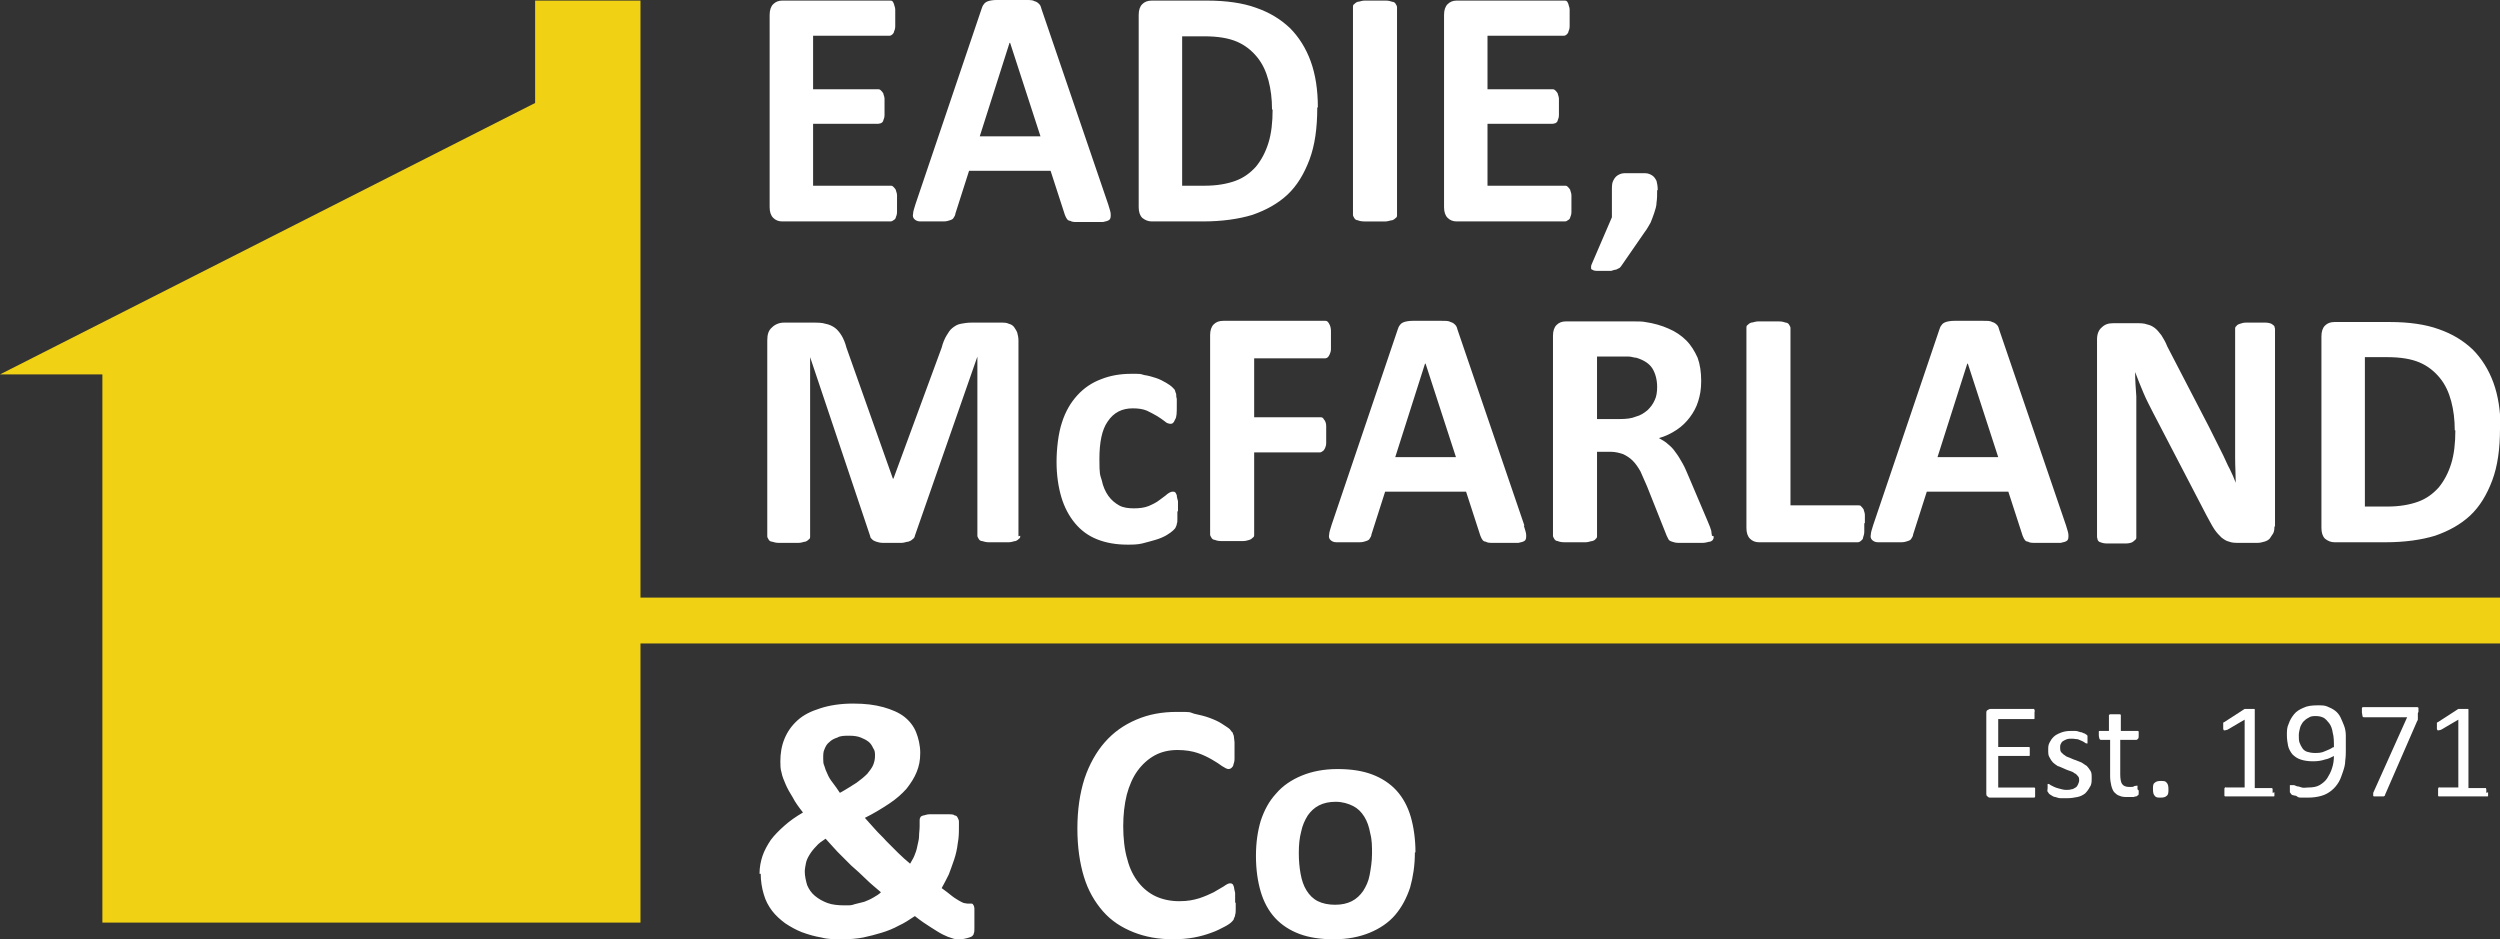 <?xml version="1.0" encoding="UTF-8"?>
<svg xmlns="http://www.w3.org/2000/svg" width="420" height="157.8" version="1.1" viewBox="0 0 420 157.8">
  <rect x="0" y="0" width="420" height="157.8" fill="#333333" stroke="none"/>
  <defs>
    <style>
      .cls-1 {
        fill: #fff;
      }

      .cls-2 {
        fill: #f0d113;
        fill-rule: evenodd;
      }
    </style>
  </defs>
  <!-- Generator: Adobe Illustrator 28.7.1, SVG Export Plug-In . SVG Version: 1.2.0 Build 142)  -->
  <g>
    <g id="Layer_1">
      <path class="cls-1" d="M278.4,31.9c0,.8,0,1.5-.1,2.1,0,.6-.2,1.2-.4,1.8-.2.6-.4,1.1-.6,1.6-.3.5-.6,1.1-1,1.6l-3.8,5.5c-.1.2-.3.4-.4.5-.2.1-.4.2-.6.3-.2,0-.5.1-.8.2-.3,0-.7,0-1.2,0s-1,0-1.3,0c-.3,0-.6-.1-.7-.2-.2,0-.2-.2-.2-.4,0-.2,0-.3.1-.5l3.4-7.9v-4.5c0-.7,0-1.2.2-1.6.2-.4.4-.7.7-.9.3-.2.7-.4,1.2-.4.5,0,1.1,0,1.8,0s1.2,0,1.7,0c.5,0,.9.2,1.2.4.3.2.5.5.7.9.1.4.2.9.2,1.6M264,34.2c0,.6,0,1,0,1.4,0,.4-.1.7-.2.9,0,.2-.2.4-.4.5-.1.1-.3.2-.5.2h-18.2c-.6,0-1.1-.2-1.5-.6-.4-.4-.6-1-.6-1.8V2.5c0-.8.2-1.4.6-1.8.4-.4.9-.6,1.5-.6h18.1c.2,0,.3,0,.4.1.1,0,.2.3.3.5,0,.2.2.5.2.9,0,.4,0,.8,0,1.4s0,1,0,1.4c0,.4-.1.7-.2.9,0,.2-.2.4-.3.5-.1.1-.3.2-.4.2h-12.9v9h10.9c.2,0,.3,0,.5.2.1.1.3.3.4.5,0,.2.2.5.2.9,0,.4,0,.8,0,1.3s0,1,0,1.4c0,.4-.1.7-.2.9,0,.2-.2.4-.4.5-.1,0-.3.1-.5.1h-10.9v10.4h13c.2,0,.3,0,.5.2.1.1.3.3.4.5,0,.2.2.5.2.9,0,.4,0,.8,0,1.4M234.7,36.1c0,.2,0,.4-.2.5-.1.1-.3.3-.6.4-.3,0-.7.2-1.1.2-.5,0-1.1,0-1.8,0s-1.3,0-1.8,0c-.5,0-.9-.1-1.1-.2-.3,0-.5-.2-.6-.4-.1-.2-.2-.3-.2-.5V1.2c0-.2,0-.4.2-.5.1-.1.3-.3.6-.4.3,0,.7-.2,1.1-.2.5,0,1.1,0,1.8,0s1.3,0,1.8,0c.5,0,.8.1,1.1.2.3,0,.5.2.6.4.1.2.2.3.2.5v34.9ZM213.7,18.4c0-1.8-.2-3.4-.6-4.9-.4-1.5-1-2.8-1.9-3.9-.9-1.1-2-2-3.4-2.6-1.4-.6-3.2-.9-5.5-.9h-3.7v25.1h3.8c2,0,3.7-.3,5.1-.8,1.4-.5,2.5-1.3,3.5-2.4.9-1.1,1.6-2.4,2.1-4,.5-1.6.7-3.5.7-5.6M221.3,18.1c0,3.4-.4,6.3-1.3,8.7-.9,2.4-2.1,4.4-3.7,5.9-1.6,1.5-3.6,2.6-5.9,3.4-2.3.7-5.1,1.1-8.3,1.1h-8.6c-.6,0-1.1-.2-1.6-.6-.4-.4-.6-1-.6-1.8V2.5c0-.8.2-1.4.6-1.8.4-.4.9-.6,1.6-.6h9.3c3.2,0,6,.4,8.2,1.2,2.3.8,4.1,1.9,5.7,3.4,1.5,1.5,2.7,3.4,3.5,5.6.8,2.2,1.2,4.8,1.2,7.7M169.6,7.2h0l-5,15.7h10.2l-5.1-15.7ZM186.2,34.4c.2.7.4,1.2.4,1.6,0,.4,0,.7-.2.9-.2.2-.6.3-1.1.4-.5,0-1.2,0-2.1,0s-1.7,0-2.2,0c-.5,0-.9,0-1.2-.2-.3,0-.5-.2-.6-.4-.1-.1-.2-.4-.3-.6l-2.4-7.4h-13.7l-2.3,7.2c0,.3-.2.5-.3.7-.1.2-.3.3-.6.4-.3.1-.6.2-1.1.2-.5,0-1.1,0-1.9,0s-1.5,0-2,0c-.5,0-.8-.2-1-.4-.2-.2-.3-.5-.2-.9,0-.4.2-.9.4-1.6L164.9,1.5c.1-.3.2-.6.4-.8.1-.2.4-.4.7-.5.3-.1.8-.2,1.4-.2.6,0,1.3,0,2.3,0s2,0,2.6,0c.7,0,1.2,0,1.5.2.4.1.6.3.8.5.2.2.3.5.4.9l11.2,32.8ZM150.7,34.2c0,.6,0,1,0,1.4,0,.4-.1.7-.2.9,0,.2-.2.4-.4.5-.1.1-.3.2-.5.2h-18.2c-.6,0-1.1-.2-1.5-.6-.4-.4-.6-1-.6-1.8V2.5c0-.8.2-1.4.6-1.8.4-.4.9-.6,1.5-.6h18.1c.2,0,.3,0,.4.1.1,0,.2.3.3.5,0,.2.2.5.2.9,0,.4,0,.8,0,1.4s0,1,0,1.4c0,.4-.1.7-.2.9,0,.2-.2.4-.3.5-.1.1-.3.2-.4.2h-12.9v9h10.9c.2,0,.3,0,.5.2.1.1.3.3.4.5,0,.2.2.5.2.9,0,.4,0,.8,0,1.3s0,1,0,1.4c0,.4-.1.7-.2.9,0,.2-.2.4-.4.5-.1,0-.3.1-.5.1h-10.9v10.4h13c.2,0,.3,0,.5.2.1.1.3.3.4.5,0,.2.2.5.2.9,0,.4,0,.8,0,1.4"/>
      <path class="cls-1" d="M412.4,72.3c0-1.8-.2-3.4-.6-4.9-.4-1.5-1-2.8-1.9-3.9-.9-1.1-2-2-3.4-2.6-1.4-.6-3.2-.9-5.5-.9h-3.7v25.1h3.8c2,0,3.7-.3,5.1-.8,1.4-.5,2.5-1.3,3.5-2.4.9-1.1,1.6-2.4,2.1-4,.5-1.6.7-3.5.7-5.6M420,72c0,3.4-.4,6.3-1.3,8.7-.9,2.4-2.1,4.4-3.7,5.9-1.6,1.5-3.6,2.6-5.9,3.4-2.3.7-5.1,1.1-8.3,1.1h-8.6c-.6,0-1.1-.2-1.6-.6-.4-.4-.6-1-.6-1.8v-32.2c0-.8.2-1.4.6-1.8.4-.4.9-.6,1.6-.6h9.3c3.2,0,6,.4,8.2,1.2,2.3.8,4.1,1.9,5.7,3.4,1.5,1.5,2.7,3.4,3.5,5.6.8,2.2,1.2,4.8,1.2,7.7M382.1,88.4c0,.4,0,.8-.2,1.2-.2.3-.4.6-.6.9-.2.2-.5.4-.9.5-.4.1-.7.2-1.1.2h-3.1c-.7,0-1.2,0-1.7-.2-.5-.1-.9-.4-1.3-.7-.4-.4-.8-.8-1.2-1.4-.4-.6-.8-1.4-1.3-2.3l-9-17.3c-.5-1-1.1-2.1-1.6-3.3-.5-1.2-1-2.4-1.4-3.5h0c0,1.4.1,2.7.2,4.1,0,1.4,0,2.8,0,4.2v19.4c0,.2,0,.4-.2.5-.1.1-.3.3-.5.4-.2.1-.6.2-1,.2-.4,0-1,0-1.7,0s-1.2,0-1.6,0c-.4,0-.8-.1-1-.2-.2,0-.4-.2-.5-.4,0-.2-.1-.3-.1-.5v-33.2c0-.9.3-1.6.8-2,.5-.5,1.1-.7,1.9-.7h3.9c.7,0,1.3,0,1.8.2.5.1.9.3,1.3.6.4.3.7.7,1.1,1.2.3.5.7,1.1,1,1.9l7,13.5c.4.8.8,1.6,1.2,2.4.4.8.8,1.6,1.2,2.4.4.8.7,1.6,1.1,2.3.4.8.7,1.5,1,2.3h0c0-1.3-.1-2.7-.1-4.2,0-1.5,0-2.8,0-4.2v-17.4c0-.2,0-.4.2-.5.1-.2.3-.3.6-.4.3-.1.6-.2,1-.2.4,0,1,0,1.7,0s1.2,0,1.6,0c.4,0,.8.1,1,.2.2.1.4.3.5.4,0,.2.1.3.1.5v33.2ZM330.5,61.1h0l-5,15.7h10.2l-5.1-15.7ZM347.1,88.3c.2.7.4,1.2.4,1.6,0,.4,0,.7-.2.9-.2.2-.6.3-1.1.4-.5,0-1.2,0-2.1,0s-1.7,0-2.2,0c-.5,0-.9,0-1.2-.2-.3,0-.5-.2-.6-.4-.1-.1-.2-.4-.3-.6l-2.4-7.4h-13.7l-2.3,7.2c0,.3-.2.5-.3.7-.1.2-.3.3-.6.4-.3.1-.6.2-1.1.2-.5,0-1.1,0-1.9,0s-1.5,0-2,0c-.5,0-.8-.2-1-.4-.2-.2-.3-.5-.2-.9,0-.4.2-.9.4-1.6l11.1-32.8c.1-.3.2-.6.4-.8.1-.2.4-.4.7-.5.3-.1.8-.2,1.4-.2.6,0,1.3,0,2.3,0s2,0,2.6,0c.7,0,1.2,0,1.5.2.4.1.6.3.8.5.2.2.3.5.4.9l11.2,32.8ZM313.2,87.9c0,.6,0,1.1,0,1.4,0,.4-.1.7-.2,1,0,.3-.2.4-.4.6-.1.1-.3.2-.5.2h-16.6c-.6,0-1.1-.2-1.5-.6-.4-.4-.6-1-.6-1.8v-33.6c0-.2,0-.4.2-.5.1-.1.3-.3.6-.4.3,0,.7-.2,1.1-.2.5,0,1.1,0,1.8,0s1.3,0,1.8,0c.5,0,.8.1,1.1.2.3,0,.5.2.6.4.1.2.2.3.2.5v29.8h11.4c.2,0,.4,0,.5.2.1.1.3.3.4.5,0,.2.2.5.2.9,0,.4,0,.9,0,1.4M278.4,65c0-1.2-.3-2.3-.8-3.1-.5-.8-1.4-1.4-2.7-1.8-.4,0-.8-.2-1.3-.2-.5,0-1.1,0-2,0h-3.3v10.5h3.8c1.1,0,2-.1,2.7-.4.8-.2,1.4-.6,2-1.1.5-.5.9-1,1.2-1.7.3-.6.4-1.4.4-2.2M287.9,90.1c0,.2,0,.4-.1.5,0,.1-.2.3-.5.4-.3,0-.7.2-1.2.2-.5,0-1.3,0-2.2,0s-1.4,0-1.9,0c-.5,0-.8-.1-1.1-.2-.3-.1-.5-.2-.6-.4-.1-.2-.2-.4-.3-.6l-3.3-8.3c-.4-.9-.8-1.8-1.1-2.5-.4-.7-.8-1.3-1.3-1.8-.5-.5-1-.8-1.6-1.1-.6-.2-1.3-.4-2.1-.4h-2.3v14.1c0,.2,0,.4-.2.5-.1.2-.3.3-.6.4-.3,0-.6.2-1.1.2-.5,0-1.1,0-1.8,0s-1.3,0-1.8,0c-.5,0-.9-.1-1.1-.2-.3,0-.5-.2-.6-.4-.1-.2-.2-.3-.2-.5v-33.6c0-.8.2-1.4.6-1.8.4-.4.9-.6,1.5-.6h9.4c.9,0,1.7,0,2.3,0,.6,0,1.2,0,1.7.1,1.4.2,2.8.6,3.9,1.1,1.2.5,2.2,1.2,3,2,.8.8,1.4,1.8,1.9,2.9.4,1.1.6,2.4.6,3.9s-.2,2.4-.5,3.4c-.3,1-.8,1.9-1.4,2.7-.6.8-1.3,1.5-2.2,2.1-.9.6-1.9,1.1-3,1.4.5.3,1.1.6,1.5,1,.5.4.9.8,1.3,1.4.4.5.8,1.2,1.2,1.9.4.7.7,1.5,1.1,2.4l3.1,7.3c.3.7.5,1.2.6,1.6,0,.3.1.6.1.8M239.4,61.1h0l-5,15.7h10.2l-5.1-15.7ZM256,88.3c.2.7.4,1.2.4,1.6,0,.4,0,.7-.2.9-.2.2-.6.3-1.1.4-.5,0-1.2,0-2.1,0s-1.7,0-2.2,0c-.5,0-.9,0-1.2-.2-.3,0-.5-.2-.6-.4-.1-.1-.2-.4-.3-.6l-2.4-7.4h-13.6l-2.3,7.2c0,.3-.2.5-.3.7-.1.2-.3.3-.6.4-.3.1-.6.2-1.1.2-.5,0-1.1,0-1.9,0s-1.5,0-2,0c-.5,0-.8-.2-1-.4-.2-.2-.3-.5-.2-.9,0-.4.2-.9.4-1.6l11.1-32.8c.1-.3.2-.6.4-.8.1-.2.4-.4.7-.5.3-.1.8-.2,1.4-.2.6,0,1.3,0,2.3,0s2,0,2.6,0c.7,0,1.2,0,1.5.2.4.1.6.3.8.5.2.2.3.5.4.9l11.2,32.8ZM223.6,57.2c0,.6,0,1.1,0,1.4,0,.4-.1.7-.2.9-.1.2-.2.4-.3.5-.1.1-.3.2-.5.2h-11.9v9.9h11.1c.2,0,.3,0,.4.1.1,0,.2.3.4.5.1.2.2.5.2.9,0,.4,0,.9,0,1.4s0,1,0,1.4c0,.4-.1.7-.2.9-.1.2-.2.4-.4.5-.1.1-.3.2-.4.2h-11.1v13.8c0,.2,0,.4-.2.5-.1.1-.3.3-.6.4-.3.1-.7.2-1.1.2-.5,0-1.1,0-1.8,0s-1.3,0-1.8,0c-.5,0-.9-.1-1.1-.2-.3,0-.5-.2-.6-.4-.1-.2-.2-.3-.2-.5v-33.5c0-.8.2-1.4.6-1.8.4-.4.9-.6,1.6-.6h17.1c.2,0,.3,0,.5.2.1.1.2.3.3.5.1.2.2.6.2,1s0,.9,0,1.5M197.8,86c0,.5,0,.9,0,1.2,0,.3,0,.6-.1.8,0,.2-.1.4-.2.6,0,.1-.2.3-.4.5-.2.2-.6.5-1.1.8-.5.3-1.2.6-1.9.8-.7.2-1.4.4-2.2.6-.8.2-1.7.2-2.5.2-1.9,0-3.6-.3-5.1-.9-1.5-.6-2.7-1.5-3.7-2.7-1-1.2-1.8-2.7-2.3-4.4-.5-1.7-.8-3.7-.8-5.9s.3-4.8.9-6.6c.6-1.9,1.5-3.4,2.6-4.6,1.1-1.2,2.4-2.1,4-2.7,1.5-.6,3.2-.9,5-.9s1.5,0,2.2.2c.7.1,1.4.3,2,.5.6.2,1.2.5,1.7.8.5.3.8.5,1.1.8.2.2.4.4.4.5,0,.1.1.3.2.6,0,.2,0,.5.1.8,0,.3,0,.7,0,1.2,0,1.1,0,1.9-.3,2.3-.2.5-.4.7-.7.7s-.7-.1-1-.4c-.4-.3-.8-.6-1.3-.9-.5-.3-1.1-.6-1.7-.9-.7-.3-1.5-.4-2.4-.4-1.8,0-3.2.7-4.2,2.2-1,1.4-1.4,3.6-1.4,6.3s.1,2.6.4,3.6c.2,1,.6,1.9,1.1,2.6.5.7,1.1,1.2,1.8,1.6.7.4,1.6.5,2.5.5s1.8-.1,2.5-.4c.7-.3,1.3-.6,1.8-1,.5-.4,1-.7,1.3-1,.4-.3.7-.4.9-.4s.3,0,.4.1c.1,0,.2.3.3.5,0,.3.1.6.2,1,0,.4,0,.9,0,1.6M171.4,90c0,.2,0,.4-.2.5-.1.1-.3.3-.6.4-.3,0-.6.2-1.1.2-.4,0-1,0-1.7,0s-1.2,0-1.7,0c-.4,0-.8-.1-1.1-.2-.3,0-.5-.2-.6-.4-.1-.2-.2-.3-.2-.5v-30.1h0l-10.5,30.1c0,.2-.2.5-.4.6-.2.2-.4.3-.7.4-.3,0-.7.2-1.1.2-.5,0-1,0-1.6,0s-1.2,0-1.6,0c-.4,0-.8-.1-1.1-.2-.3-.1-.5-.2-.7-.4-.2-.2-.3-.3-.3-.5l-10.1-30.1h0v30.1c0,.2,0,.4-.2.5-.1.1-.3.3-.6.4-.3,0-.6.2-1.1.2-.4,0-1,0-1.7,0s-1.2,0-1.7,0c-.4,0-.8-.1-1.1-.2-.3,0-.5-.2-.6-.4-.1-.2-.2-.3-.2-.5v-32.9c0-1,.2-1.7.8-2.2.5-.5,1.2-.8,2-.8h4.8c.9,0,1.6,0,2.2.2.6.1,1.2.4,1.6.7.4.3.8.8,1.1,1.3.3.5.6,1.2.8,2l7.8,22h.1l8.1-22c.2-.8.5-1.5.8-2,.3-.5.6-1,1-1.3.4-.3.8-.6,1.4-.7.5-.1,1.1-.2,1.8-.2h5c.5,0,.9,0,1.3.2.4.1.7.3.9.6.2.3.4.6.5.9.1.4.2.8.2,1.3v32.9Z"/>
      <path class="cls-1" d="M230.5,143.5c0-1.3,0-2.4-.3-3.5-.2-1.1-.5-2-1-2.8-.5-.8-1.1-1.4-1.9-1.8-.8-.4-1.8-.7-2.9-.7s-2,.2-2.8.6c-.8.4-1.4,1-1.9,1.7-.5.8-.9,1.7-1.1,2.7-.3,1.1-.4,2.3-.4,3.6s.1,2.4.3,3.5c.2,1.1.5,2,1,2.8.5.8,1.1,1.4,1.9,1.8.8.4,1.8.6,2.9.6s2-.2,2.8-.6c.8-.4,1.4-1,1.9-1.7.5-.8.9-1.6,1.1-2.7.2-1.1.4-2.3.4-3.6M237.7,143.2c0,2.2-.3,4.1-.8,5.9-.6,1.8-1.4,3.3-2.5,4.6-1.1,1.3-2.6,2.3-4.3,3-1.7.7-3.7,1.1-6,1.1s-4.2-.3-5.8-.9c-1.6-.6-3-1.5-4.1-2.7-1.1-1.2-1.9-2.7-2.4-4.4-.5-1.7-.8-3.7-.8-6s.3-4.2.8-5.9c.6-1.8,1.4-3.3,2.6-4.6,1.1-1.3,2.6-2.3,4.3-3,1.7-.7,3.7-1.1,6-1.1s4.2.3,5.8.9c1.6.6,3,1.5,4.1,2.7,1.1,1.2,1.9,2.7,2.4,4.4.5,1.7.8,3.8.8,6M207.6,151.6c0,.5,0,.9,0,1.2,0,.3,0,.6-.1.9,0,.2-.1.4-.2.6,0,.2-.2.4-.4.6-.2.2-.6.5-1.2.8-.6.3-1.3.7-2.2,1-.8.3-1.8.6-2.9.8-1.1.2-2.3.3-3.5.3-2.5,0-4.7-.4-6.7-1.2-2-.8-3.7-1.9-5.1-3.5-1.4-1.6-2.5-3.5-3.2-5.8-.7-2.3-1.1-5-1.1-8.1s.4-5.9,1.2-8.4c.8-2.4,2-4.5,3.4-6.1,1.5-1.7,3.2-2.9,5.3-3.8,2.1-.9,4.3-1.3,6.8-1.3s2,0,2.9.3c.9.2,1.8.4,2.6.7.8.3,1.5.6,2.1,1,.6.4,1.1.7,1.3.9.2.3.4.5.5.6,0,.2.2.4.2.7,0,.3.1.6.1.9,0,.4,0,.8,0,1.3s0,1.1,0,1.5c0,.4-.1.7-.2,1,0,.2-.2.4-.3.5-.1.1-.3.2-.5.2-.3,0-.6-.2-1.1-.5-.4-.3-1-.7-1.7-1.1-.7-.4-1.5-.8-2.4-1.1-.9-.3-2-.5-3.4-.5s-2.7.3-3.8.9c-1.1.6-2.1,1.5-2.9,2.6-.8,1.1-1.4,2.5-1.8,4-.4,1.6-.6,3.4-.6,5.3s.2,4,.7,5.6c.4,1.6,1.1,2.9,1.9,3.9.8,1,1.8,1.8,2.9,2.3,1.1.5,2.4.8,3.9.8s2.4-.2,3.4-.5c.9-.3,1.8-.7,2.4-1,.7-.4,1.2-.7,1.7-1,.4-.3.8-.5,1-.5s.3,0,.4.1c.1,0,.2.2.3.5,0,.2.1.5.2,1,0,.4,0,1,0,1.7M135.2,146.4c0,.8.2,1.6.4,2.3.3.7.7,1.3,1.3,1.8.6.5,1.3.9,2.1,1.2.8.3,1.8.4,2.9.4s1.1,0,1.7-.2c.5-.1,1.1-.3,1.6-.4.5-.2,1-.4,1.5-.7.5-.3.9-.5,1.3-.9-.8-.7-1.7-1.4-2.5-2.2-.8-.8-1.7-1.6-2.5-2.3-.8-.8-1.6-1.6-2.3-2.3-.7-.8-1.4-1.5-2-2.2-.6.4-1.2.8-1.6,1.3-.4.4-.8.9-1.1,1.4-.3.5-.5.9-.6,1.4-.1.5-.2,1-.2,1.5M138.3,127.5c0,.4,0,.8.2,1.2.1.4.3.9.5,1.3.2.5.5,1,.9,1.5.4.5.8,1.1,1.2,1.7,1.1-.6,2-1.2,2.8-1.7.7-.5,1.3-1,1.8-1.5.4-.5.8-1,1-1.5.2-.5.3-1,.3-1.5s0-.9-.3-1.3c-.2-.4-.4-.8-.8-1.1-.4-.3-.8-.5-1.3-.7-.5-.2-1.1-.3-1.9-.3s-1.5,0-2,.3c-.6.2-1,.4-1.4.8-.4.3-.6.7-.8,1.2-.2.4-.2.9-.2,1.4M127.6,146.8c0-1.1.2-2.1.5-3,.3-.9.8-1.8,1.4-2.7.6-.8,1.4-1.6,2.3-2.4.9-.8,1.9-1.5,3.1-2.2-.7-.9-1.3-1.7-1.7-2.5-.5-.8-.9-1.5-1.2-2.2-.3-.7-.6-1.4-.7-2-.2-.6-.2-1.3-.2-1.9,0-1.3.2-2.6.7-3.8.5-1.2,1.2-2.2,2.2-3.1,1-.9,2.2-1.5,3.8-2,1.5-.5,3.4-.8,5.5-.8s3.6.2,5.1.6c1.4.4,2.6.9,3.5,1.6.9.7,1.6,1.6,2,2.6.4,1,.7,2.2.7,3.5s-.2,2.2-.6,3.2c-.4,1-1,1.9-1.7,2.8-.8.9-1.7,1.7-2.9,2.5-1.2.8-2.5,1.6-4.1,2.4.5.6,1.1,1.2,1.7,1.9.6.7,1.3,1.3,1.9,2,.7.7,1.3,1.3,2,2,.7.7,1.3,1.2,2,1.8.2-.4.5-.8.7-1.3.2-.5.4-1,.5-1.6.1-.6.3-1.1.3-1.7,0-.6.1-1.1.1-1.7v-.9c0-.2,0-.4.1-.5,0-.2.2-.3.5-.4.2,0,.6-.2,1-.2.4,0,1,0,1.7,0s1.2,0,1.6,0c.4,0,.8,0,1,.2.3,0,.4.2.5.4.1.2.2.4.2.6v.9c0,.9,0,1.8-.2,2.8-.1.9-.3,1.8-.6,2.7-.3.9-.6,1.7-.9,2.5-.4.8-.8,1.6-1.2,2.3.7.5,1.2.9,1.7,1.3s.9.6,1.2.8c.3.2.6.3.8.4.2,0,.4.1.6.1h.6c.2,0,.3,0,.4.2.1.1.2.4.2.7,0,.3,0,.8,0,1.5s0,1.3,0,1.7c0,.4,0,.7-.1.9,0,.2-.2.4-.3.5-.2.1-.4.2-.8.3-.4.1-.8.2-1.3.2s-.8,0-1.3-.2c-.4-.1-.9-.3-1.5-.6-.6-.3-1.2-.7-2-1.2-.8-.5-1.7-1.1-2.7-1.9-.9.6-1.8,1.2-2.7,1.6-.9.5-1.9.9-2.9,1.2-1,.3-2.1.6-3.1.8-1.1.2-2.2.3-3.5.3s-2.4,0-3.5-.3c-1.2-.2-2.2-.5-3.3-.9-1-.4-1.9-.9-2.8-1.5-.8-.6-1.6-1.3-2.2-2.1-.6-.8-1.1-1.7-1.4-2.8-.3-1-.5-2.2-.5-3.4"/>
      <polygon class="cls-2" points="420 100.4 107.6 100.4 107.6 69 107.6 59.9 107.6 .1 89.9 .1 89.9 17.3 0 62.9 17.2 62.9 17.2 155 107.6 155 107.6 108.1 420 108.1 420 100.4"/>
      <g>
        <path class="cls-1" d="M341.9,133.1c0,.1,0,.3,0,.4,0,.1,0,.2,0,.3,0,0,0,.1-.1.2,0,0-.1,0-.2,0h-7.2c-.2,0-.3,0-.5-.2-.2-.1-.2-.3-.2-.6v-13.3c0-.3,0-.5.2-.6.2-.1.3-.2.5-.2h7.1c0,0,.1,0,.2,0s0,0,.1.2,0,.2,0,.3c0,.1,0,.2,0,.4s0,.3,0,.4c0,.1,0,.2,0,.3,0,0,0,.1-.1.1s-.1,0-.2,0h-5.8v4.7h5c0,0,.1,0,.2,0s0,0,.1.1c0,0,0,.1,0,.3s0,.2,0,.4,0,.3,0,.4,0,.2,0,.2c0,0,0,.1-.1.1,0,0-.1,0-.2,0h-5v5.3h5.9c0,0,.1,0,.2,0,0,0,0,0,.1.1,0,0,0,.2,0,.3,0,.1,0,.2,0,.4Z"/>
        <path class="cls-1" d="M351.4,130.8c0,.5,0,1-.3,1.4-.2.4-.5.8-.8,1.1-.4.3-.8.5-1.3.6-.5.1-1.1.2-1.7.2s-.7,0-1.1,0c-.3,0-.6-.1-.9-.2-.3,0-.5-.2-.7-.3s-.3-.2-.4-.3c0,0-.1-.2-.2-.3s0-.3,0-.6,0-.3,0-.4,0-.2,0-.2c0,0,0-.1,0-.1,0,0,0,0,.1,0,0,0,.2,0,.4.2.2.1.4.2.6.3s.5.2.9.3.7.2,1.1.2.6,0,.9-.1c.3,0,.5-.2.7-.3.2-.1.3-.3.4-.5s.2-.5.2-.7,0-.5-.2-.7-.3-.4-.6-.5c-.2-.2-.5-.3-.8-.4-.3-.1-.6-.2-1-.4-.3-.1-.6-.3-1-.4-.3-.2-.6-.4-.8-.6s-.4-.5-.6-.9c-.2-.3-.2-.7-.2-1.2s0-.8.2-1.2c.2-.4.4-.7.7-1,.3-.3.7-.5,1.2-.7.5-.2,1-.3,1.7-.3s.6,0,.8,0,.5.1.8.2c.2,0,.4.1.6.2.2,0,.3.2.4.2,0,0,.1.1.2.2,0,0,0,0,0,.2s0,.1,0,.2c0,0,0,.2,0,.3s0,.2,0,.3c0,0,0,.2,0,.2,0,0,0,.1,0,.1,0,0,0,0-.1,0,0,0-.2,0-.3-.1s-.3-.2-.5-.3-.5-.2-.7-.3c-.3,0-.6-.1-1-.1s-.6,0-.9.1-.4.2-.6.3c-.2.1-.3.3-.4.5s-.1.4-.1.6,0,.6.2.8c.2.2.4.4.6.5.2.2.5.3.8.4s.6.3,1,.4c.3.1.7.3,1,.4.3.2.6.4.9.6.2.2.4.5.6.8s.2.7.2,1.2Z"/>
        <path class="cls-1" d="M359.3,132.8c0,.2,0,.4,0,.5,0,.1,0,.2-.1.3,0,0-.2.1-.3.2-.1,0-.3,0-.4.1-.2,0-.3,0-.5,0-.2,0-.4,0-.5,0-.5,0-1,0-1.4-.2-.4-.1-.7-.4-.9-.6s-.4-.7-.5-1.1c-.1-.4-.2-1-.2-1.6v-6.1h-1.5c-.1,0-.2,0-.3-.2,0-.1-.1-.3-.1-.6s0-.3,0-.4,0-.2,0-.2,0-.1.1-.1c0,0,.1,0,.2,0h1.4v-2.5c0,0,0-.1,0-.2,0,0,0,0,.2-.1,0,0,.2,0,.3,0,.1,0,.3,0,.5,0s.4,0,.5,0c.1,0,.2,0,.3,0s.1,0,.2.1c0,0,0,0,0,.2v2.5h2.7c0,0,.1,0,.2,0,0,0,0,0,.1.1,0,0,0,.1,0,.2s0,.2,0,.4c0,.3,0,.5-.1.6s-.2.2-.3.2h-2.7v5.8c0,.7.1,1.3.3,1.6s.6.5,1.1.5.3,0,.5,0c.1,0,.3,0,.4-.1s.2,0,.3-.1c0,0,.1,0,.2,0s0,0,.1,0,0,0,0,.1c0,0,0,.1,0,.2,0,0,0,.2,0,.3Z"/>
        <path class="cls-1" d="M364.3,132.6c0,.5,0,.9-.3,1.1-.2.2-.5.3-1,.3s-.8,0-1-.3c-.2-.2-.3-.5-.3-1.1s0-.9.3-1.1c.2-.2.5-.3,1-.3s.8,0,1,.3c.2.2.3.5.3,1.1Z"/>
        <path class="cls-1" d="M382.1,133.1c0,.1,0,.3,0,.4,0,.1,0,.2,0,.2,0,0,0,.1-.1.1,0,0-.1,0-.2,0h-7.8c0,0-.1,0-.2,0,0,0,0,0-.1-.1,0,0,0-.1,0-.2,0-.1,0-.2,0-.4s0-.3,0-.4c0-.1,0-.2,0-.2,0,0,0-.1.1-.2s.1,0,.2,0h3.1v-11.4l-2.9,1.7c-.1,0-.3.1-.4.1s-.2,0-.2,0,0-.1-.1-.2c0-.1,0-.3,0-.4s0-.2,0-.3c0,0,0-.2,0-.2,0,0,0-.1,0-.2,0,0,0,0,.2-.1l3.4-2.2s0,0,.1,0c0,0,.1,0,.2,0s.2,0,.2,0c0,0,.2,0,.3,0s.3,0,.5,0c.1,0,.2,0,.3,0,0,0,.1,0,.1.1,0,0,0,0,0,.1v13.1h2.7c0,0,.1,0,.2,0s0,0,.1.2c0,0,0,.1,0,.2,0,.1,0,.2,0,.4Z"/>
        <path class="cls-1" d="M394.1,125.8c0,.6,0,1.3-.1,2,0,.7-.2,1.3-.4,1.9-.2.6-.4,1.2-.7,1.7-.3.5-.7,1-1.2,1.4-.5.4-1,.7-1.7.9-.7.2-1.4.3-2.3.3s-.7,0-1,0-.6,0-.8-.2-.5-.1-.6-.2c-.2,0-.3-.1-.4-.2,0,0-.1-.2-.2-.3,0-.1,0-.3,0-.5s0-.3,0-.4c0-.1,0-.2,0-.2,0,0,0,0,0-.1,0,0,0,0,.2,0s.2,0,.4,0c.2,0,.3.1.6.2.2,0,.5.1.8.2s.7,0,1.1,0c.7,0,1.4-.1,1.9-.4.5-.3,1-.7,1.3-1.2.3-.5.6-1,.8-1.7.2-.6.3-1.3.3-2-.4.2-.9.5-1.5.6-.6.2-1.2.3-2,.3s-1.5-.1-2.1-.3c-.6-.2-1-.5-1.4-.9-.3-.4-.6-.9-.7-1.4s-.2-1.1-.2-1.8,0-1.3.3-1.9c.2-.6.5-1.1.9-1.6.4-.5.9-.8,1.6-1.1.6-.3,1.4-.4,2.3-.4s1.2,0,1.7.2c.5.2.9.4,1.3.7.4.3.7.7.9,1.1s.4.9.6,1.4.3,1.1.3,1.7c0,.6,0,1.3,0,2ZM392.1,125.6c0-1,0-1.8-.2-2.5-.1-.7-.3-1.2-.6-1.6-.3-.4-.6-.7-.9-.9-.4-.2-.8-.3-1.3-.3s-.9,0-1.3.3c-.4.2-.6.4-.9.7-.2.3-.4.6-.5,1-.1.4-.2.8-.2,1.2s0,.9.1,1.2.3.7.5,1c.2.3.5.5.8.6.3.1.8.2,1.3.2s1.1,0,1.7-.3c.5-.2,1-.4,1.4-.7Z"/>
        <path class="cls-1" d="M406.2,119.8c0,.1,0,.3,0,.4,0,.1,0,.2,0,.3,0,.1,0,.2,0,.3s0,.2-.1.3l-5.4,12.4c0,0,0,.2-.1.2,0,0-.1.1-.2.1,0,0-.2,0-.3,0-.1,0-.3,0-.5,0s-.5,0-.6,0-.3,0-.3-.1,0-.1,0-.2c0,0,0-.2,0-.3l5.7-12.7h-7.2c-.1,0-.3,0-.3-.2,0-.2-.1-.4-.1-.6s0-.3,0-.4,0-.2,0-.3c0,0,0-.1.1-.2,0,0,.1,0,.2,0h8.7c.1,0,.2,0,.3,0,0,0,.1,0,.2.1,0,0,0,.2,0,.3,0,.1,0,.2,0,.4Z"/>
        <path class="cls-1" d="M418,133.1c0,.1,0,.3,0,.4,0,.1,0,.2,0,.2,0,0,0,.1-.1.1,0,0-.1,0-.2,0h-7.8c0,0-.1,0-.2,0,0,0,0,0-.1-.1,0,0,0-.1,0-.2,0-.1,0-.2,0-.4s0-.3,0-.4c0-.1,0-.2,0-.2,0,0,0-.1.1-.2s.1,0,.2,0h3.1v-11.4l-2.9,1.7c-.1,0-.3.1-.4.1s-.2,0-.2,0,0-.1-.1-.2c0-.1,0-.3,0-.4s0-.2,0-.3c0,0,0-.2,0-.2,0,0,0-.1,0-.2,0,0,0,0,.2-.1l3.4-2.2s0,0,.1,0c0,0,.1,0,.2,0s.2,0,.2,0c0,0,.2,0,.3,0s.3,0,.5,0c.1,0,.2,0,.3,0,0,0,.1,0,.1.1,0,0,0,0,0,.1v13.1h2.7c0,0,.1,0,.2,0s0,0,.1.2c0,0,0,.1,0,.2,0,.1,0,.2,0,.4Z"/>
      </g>
    </g>
  </g>
</svg>